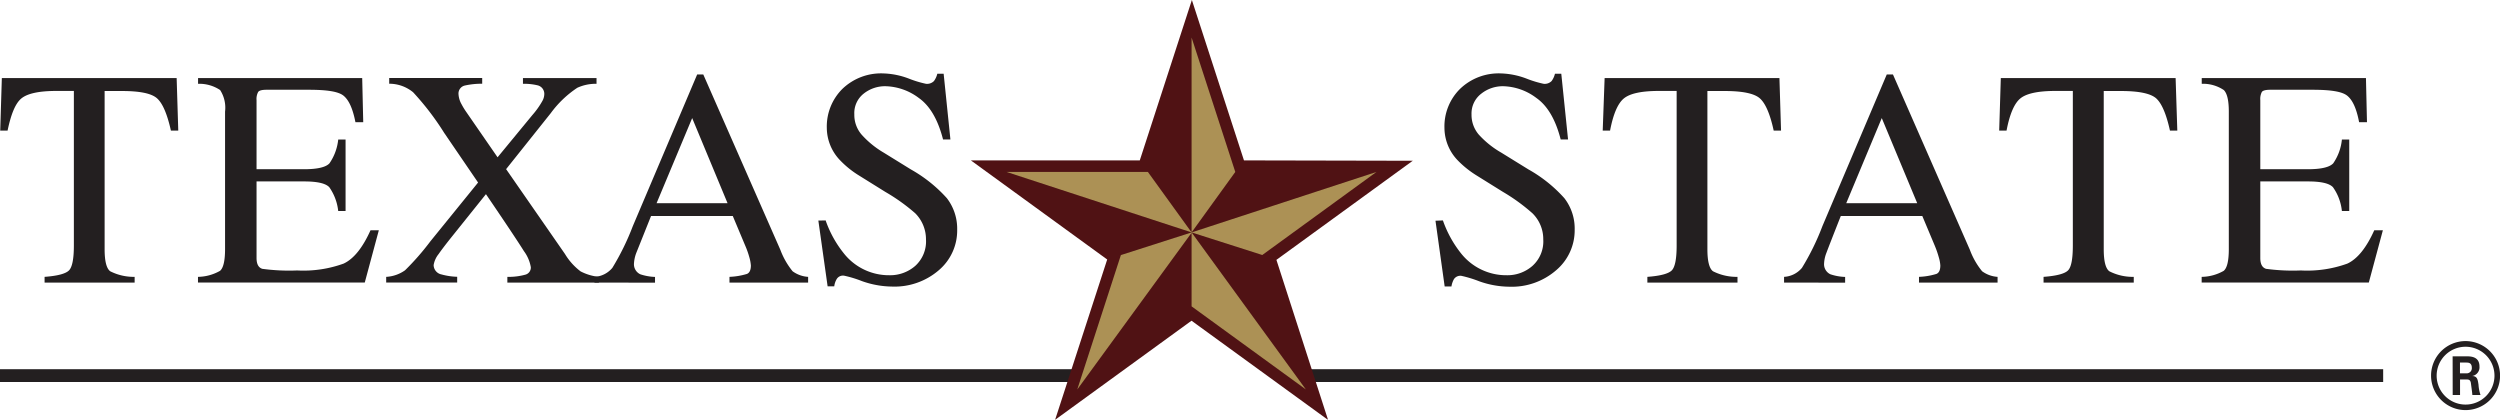 <svg id="Black" xmlns="http://www.w3.org/2000/svg" viewBox="0 0 339.8 57.06"><defs><style>.cls-1{fill:#231f20}</style></defs><path class="cls-1" d="M0 50.18v1.74h145.43l.57-1.74H0zM323.92 50.18v1.74H178.48l-.57-1.74h146.01z"/><path class="cls-1" d="M375.32 80.51a4.69 4.69 0 1 1-4.69-4.69 4.7 4.7 0 0 1 4.69 4.69Zm-8.62 0a3.93 3.93 0 1 0 3.92-3.92 3.93 3.93 0 0 0-3.92 3.91Zm2.17-2.62h1.81c.62 0 1.84 0 1.84 1.39a1.2 1.2 0 0 1-1 1.29c.72 0 .77.52.87 1.19a5.43 5.43 0 0 0 .27 1.39h-1.11c0-.25-.2-1.59-.2-1.66-.07-.3-.17-.45-.55-.45h-.92v2.11h-1Zm1 2.31h.82a.7.7 0 0 0 .79-.75c0-.71-.49-.71-.76-.71h-.85ZM35.76 40.07h23.76l.22 7.14h-1c-.5-2.24-1.12-3.7-1.88-4.38s-2.35-1-4.79-1h-2.34v21.5c0 1.62.25 2.62.76 3a7.08 7.08 0 0 0 3.32.76v.78H41.57v-.78c1.78-.13 2.88-.43 3.32-.88s.66-1.57.66-3.39v-21h-2.36c-2.33 0-3.91.33-4.75 1S37 45 36.54 47.21h-1ZM62.42 67.09a6.24 6.24 0 0 0 3-.82c.45-.39.68-1.37.68-2.95V44.63a4.42 4.42 0 0 0-.67-2.93 5.1 5.1 0 0 0-3-.85v-.78h22.31l.14 6h-1.06c-.36-1.85-.89-3-1.6-3.59s-2.3-.82-4.76-.82h-5.72q-.93 0-1.14.3a2 2 0 0 0-.22 1.12v9.38h6.48c1.79 0 2.94-.27 3.43-.8a6.92 6.92 0 0 0 1.19-3.23h1v9.71h-1a6.9 6.9 0 0 0-1.21-3.23c-.49-.53-1.63-.79-3.41-.79h-6.48v10.4c0 .83.26 1.32.79 1.48a27.1 27.1 0 0 0 4.74.22 16 16 0 0 0 6.3-.93c1.36-.63 2.58-2.13 3.66-4.53H87l-1.91 7.1H62.42ZM88 67.09a4.86 4.86 0 0 0 2.56-.89A34.36 34.36 0 0 0 94 62.27l6.49-8-4.6-6.74A36.8 36.8 0 0 0 91.66 42a5.1 5.1 0 0 0-3.25-1.16v-.78h12.64v.78a10.59 10.59 0 0 0-2.38.25 1.11 1.11 0 0 0-.84 1.16 3.12 3.12 0 0 0 .41 1.37 9.12 9.12 0 0 0 .57.95l4.33 6.27 4.72-5.73a11.14 11.14 0 0 0 1.41-2 2 2 0 0 0 .22-.82 1.19 1.19 0 0 0-.9-1.23 7.89 7.89 0 0 0-2-.21v-.78h10v.78a6 6 0 0 0-2.61.54 14.18 14.18 0 0 0-3.61 3.45l-6.07 7.61 8 11.53a8.33 8.33 0 0 0 2.13 2.37 7 7 0 0 0 2.48.74v.78h-12.44v-.78a8.49 8.49 0 0 0 2.49-.31 1 1 0 0 0 .7-1 5.11 5.11 0 0 0-.94-2.19c-.62-1-2.34-3.6-5.16-7.74L96.63 62c-.72.91-1.22 1.58-1.51 2a3.21 3.21 0 0 0-.67 1.49 1.32 1.32 0 0 0 1.06 1.27 9 9 0 0 0 2.14.32v.78H88Z" transform="translate(-35.51 -29.46)"/><path class="cls-1" d="M116.31 67.87v-.78a3.41 3.41 0 0 0 2.43-1.22 34.11 34.11 0 0 0 2.78-5.67l8.75-20.62h.83l10.47 23.82a10.38 10.38 0 0 0 1.67 2.93 4 4 0 0 0 2.11.76v.78h-10.69v-.78a9.38 9.38 0 0 0 2.38-.4c.35-.15.53-.54.53-1.15a5.49 5.49 0 0 0-.2-1.08 12 12 0 0 0-.58-1.64l-1.68-4H124q-1.65 4.13-2 5a4.79 4.79 0 0 0-.32 1.45 1.5 1.5 0 0 0 .86 1.47 7.08 7.08 0 0 0 2 .36v.78Zm18.09-10.79-4.81-11.57-4.84 11.57ZM147.73 59.42a15 15 0 0 0 2.5 4.51 7.81 7.81 0 0 0 6.2 2.94 5.18 5.18 0 0 0 3.48-1.27 4.49 4.49 0 0 0 1.46-3.6 5 5 0 0 0-1.47-3.56 25.87 25.87 0 0 0-4.06-2.9l-3.58-2.23a12.87 12.87 0 0 1-2.58-2.08 6.4 6.4 0 0 1-1.79-4.38 7.21 7.21 0 0 1 2.11-5.3 7.58 7.58 0 0 1 5.61-2.11 10.53 10.53 0 0 1 3.45.71 14.59 14.59 0 0 0 2.31.7 1.32 1.32 0 0 0 1.08-.37 2.73 2.73 0 0 0 .46-1h.86l.92 8.94h-1c-.69-2.69-1.78-4.57-3.29-5.64a7.84 7.84 0 0 0-4.49-1.6 4.66 4.66 0 0 0-3 1 3.36 3.36 0 0 0-1.28 2.82 4.1 4.1 0 0 0 1 2.77 12.57 12.57 0 0 0 3 2.44l3.69 2.28a19.24 19.24 0 0 1 4.89 3.91 6.8 6.8 0 0 1 1.4 4.27 7.07 7.07 0 0 1-2.5 5.52 9.21 9.21 0 0 1-6.37 2.22 12.5 12.5 0 0 1-4.07-.74 15.46 15.46 0 0 0-2.43-.74 1 1 0 0 0-1 .45 2.57 2.57 0 0 0-.34 1h-.9l-1.26-8.94ZM231.63 59.42a15.2 15.2 0 0 0 2.49 4.51 7.84 7.84 0 0 0 6.21 2.94 5.14 5.14 0 0 0 3.47-1.27 4.47 4.47 0 0 0 1.47-3.6 4.92 4.92 0 0 0-1.48-3.56 25.63 25.63 0 0 0-4-2.9l-3.58-2.23a13.26 13.26 0 0 1-2.59-2.08 6.39 6.39 0 0 1-1.78-4.38 7.17 7.17 0 0 1 2.11-5.3 7.57 7.57 0 0 1 5.6-2.11 10.58 10.58 0 0 1 3.46.71 14.59 14.59 0 0 0 2.31.7 1.32 1.32 0 0 0 1.08-.37 2.73 2.73 0 0 0 .46-1h.86l.92 8.94h-1c-.69-2.69-1.78-4.57-3.3-5.64a7.79 7.79 0 0 0-4.48-1.6 4.71 4.71 0 0 0-3 1 3.39 3.39 0 0 0-1.34 2.82 4.11 4.11 0 0 0 1 2.77 12.57 12.57 0 0 0 3.05 2.44l3.69 2.28a19 19 0 0 1 4.88 3.91 6.74 6.74 0 0 1 1.4 4.27 7.1 7.1 0 0 1-2.54 5.54 9.21 9.21 0 0 1-6.37 2.22 12.45 12.45 0 0 1-4.07-.74 16.17 16.17 0 0 0-2.43-.74 1.05 1.05 0 0 0-1 .45 3 3 0 0 0-.34 1h-.92l-1.25-8.94ZM253.61 40.07h23.76l.22 7.14h-1q-.73-3.36-1.88-4.38c-.76-.67-2.35-1-4.79-1h-2.34v21.5c0 1.62.25 2.62.76 3a7.1 7.1 0 0 0 3.33.76v.78h-12.25v-.78c1.77-.13 2.88-.43 3.32-.88s.66-1.57.66-3.39v-21H261c-2.33 0-3.91.33-4.75 1s-1.47 2.14-1.9 4.39h-1ZM278 67.87v-.78a3.41 3.41 0 0 0 2.43-1.22 33.29 33.29 0 0 0 2.78-5.67l8.75-20.62h.84l10.45 23.82a10.13 10.13 0 0 0 1.67 2.93 4 4 0 0 0 2.1.76v.78h-10.68v-.78a9.17 9.17 0 0 0 2.37-.4c.36-.15.53-.54.53-1.15a4.81 4.81 0 0 0-.2-1.08 13.43 13.43 0 0 0-.57-1.64l-1.68-4h-11.08q-1.63 4.13-1.95 5a4.5 4.5 0 0 0-.32 1.45 1.5 1.5 0 0 0 .86 1.47 6.92 6.92 0 0 0 2 .36v.78Zm18.1-10.79-4.82-11.57-4.83 11.57ZM307.46 40.07h23.76l.23 7.14h-1q-.74-3.36-1.87-4.38c-.76-.67-2.36-1-4.79-1h-2.34v21.5c0 1.62.25 2.62.76 3a7 7 0 0 0 3.32.76v.78h-12.26v-.78c1.78-.13 2.89-.43 3.33-.88s.65-1.57.65-3.39v-21h-2.36c-2.32 0-3.91.33-4.75 1s-1.47 2.14-1.9 4.39h-1ZM334.76 67.09a6.19 6.19 0 0 0 3-.82c.46-.39.69-1.37.69-2.95V44.63c0-1.49-.22-2.47-.68-2.93a5.06 5.06 0 0 0-3-.85v-.78h22.32l.14 6h-1.07c-.35-1.85-.88-3-1.6-3.59s-2.29-.82-4.75-.82h-5.73c-.61 0-1 .1-1.14.3a2.09 2.09 0 0 0-.21 1.12v9.38h6.48c1.79 0 2.93-.27 3.43-.8a6.83 6.83 0 0 0 1.18-3.23h1v9.71h-1a6.79 6.79 0 0 0-1.21-3.23c-.49-.53-1.62-.79-3.4-.79h-6.48v10.4c0 .83.26 1.32.79 1.48a27 27 0 0 0 4.73.22 16.06 16.06 0 0 0 6.31-.93c1.36-.63 2.58-2.13 3.66-4.53h1.17l-1.91 7.1h-22.72Z" transform="translate(-35.51 -29.46)"/><path style="fill:#ac9155" d="M189.44 22.36h-21l-6.48-19.97-6.49 19.97H134.48l16.98 12.34-.02.05-6.47 19.92.07-.05 16.92-12.29 16.91 12.29.07.05-6.47-19.92-.01-.05 16.87-12.26.11-.08z"/><path d="m204.59 51.26-7.08-21.8-7.08 21.8h-22.96L186 64.73l-7.08 21.79 18.54-13.47 18.47 13.42h.07l-7-21.69 18.42-13.39.12-.08Zm2.49 12.86-9.61-3.07L213 82.39 197.47 71.1v-10l-15.54 21.3 5.93-18.27 9.61-3.08-25.15-8.22h19.21l5.94 8.22V34.56l5.94 18.27-5.94 8.22 25.13-8.22Z" transform="translate(-35.51 -29.46)" style="fill:#501214"/></svg>
